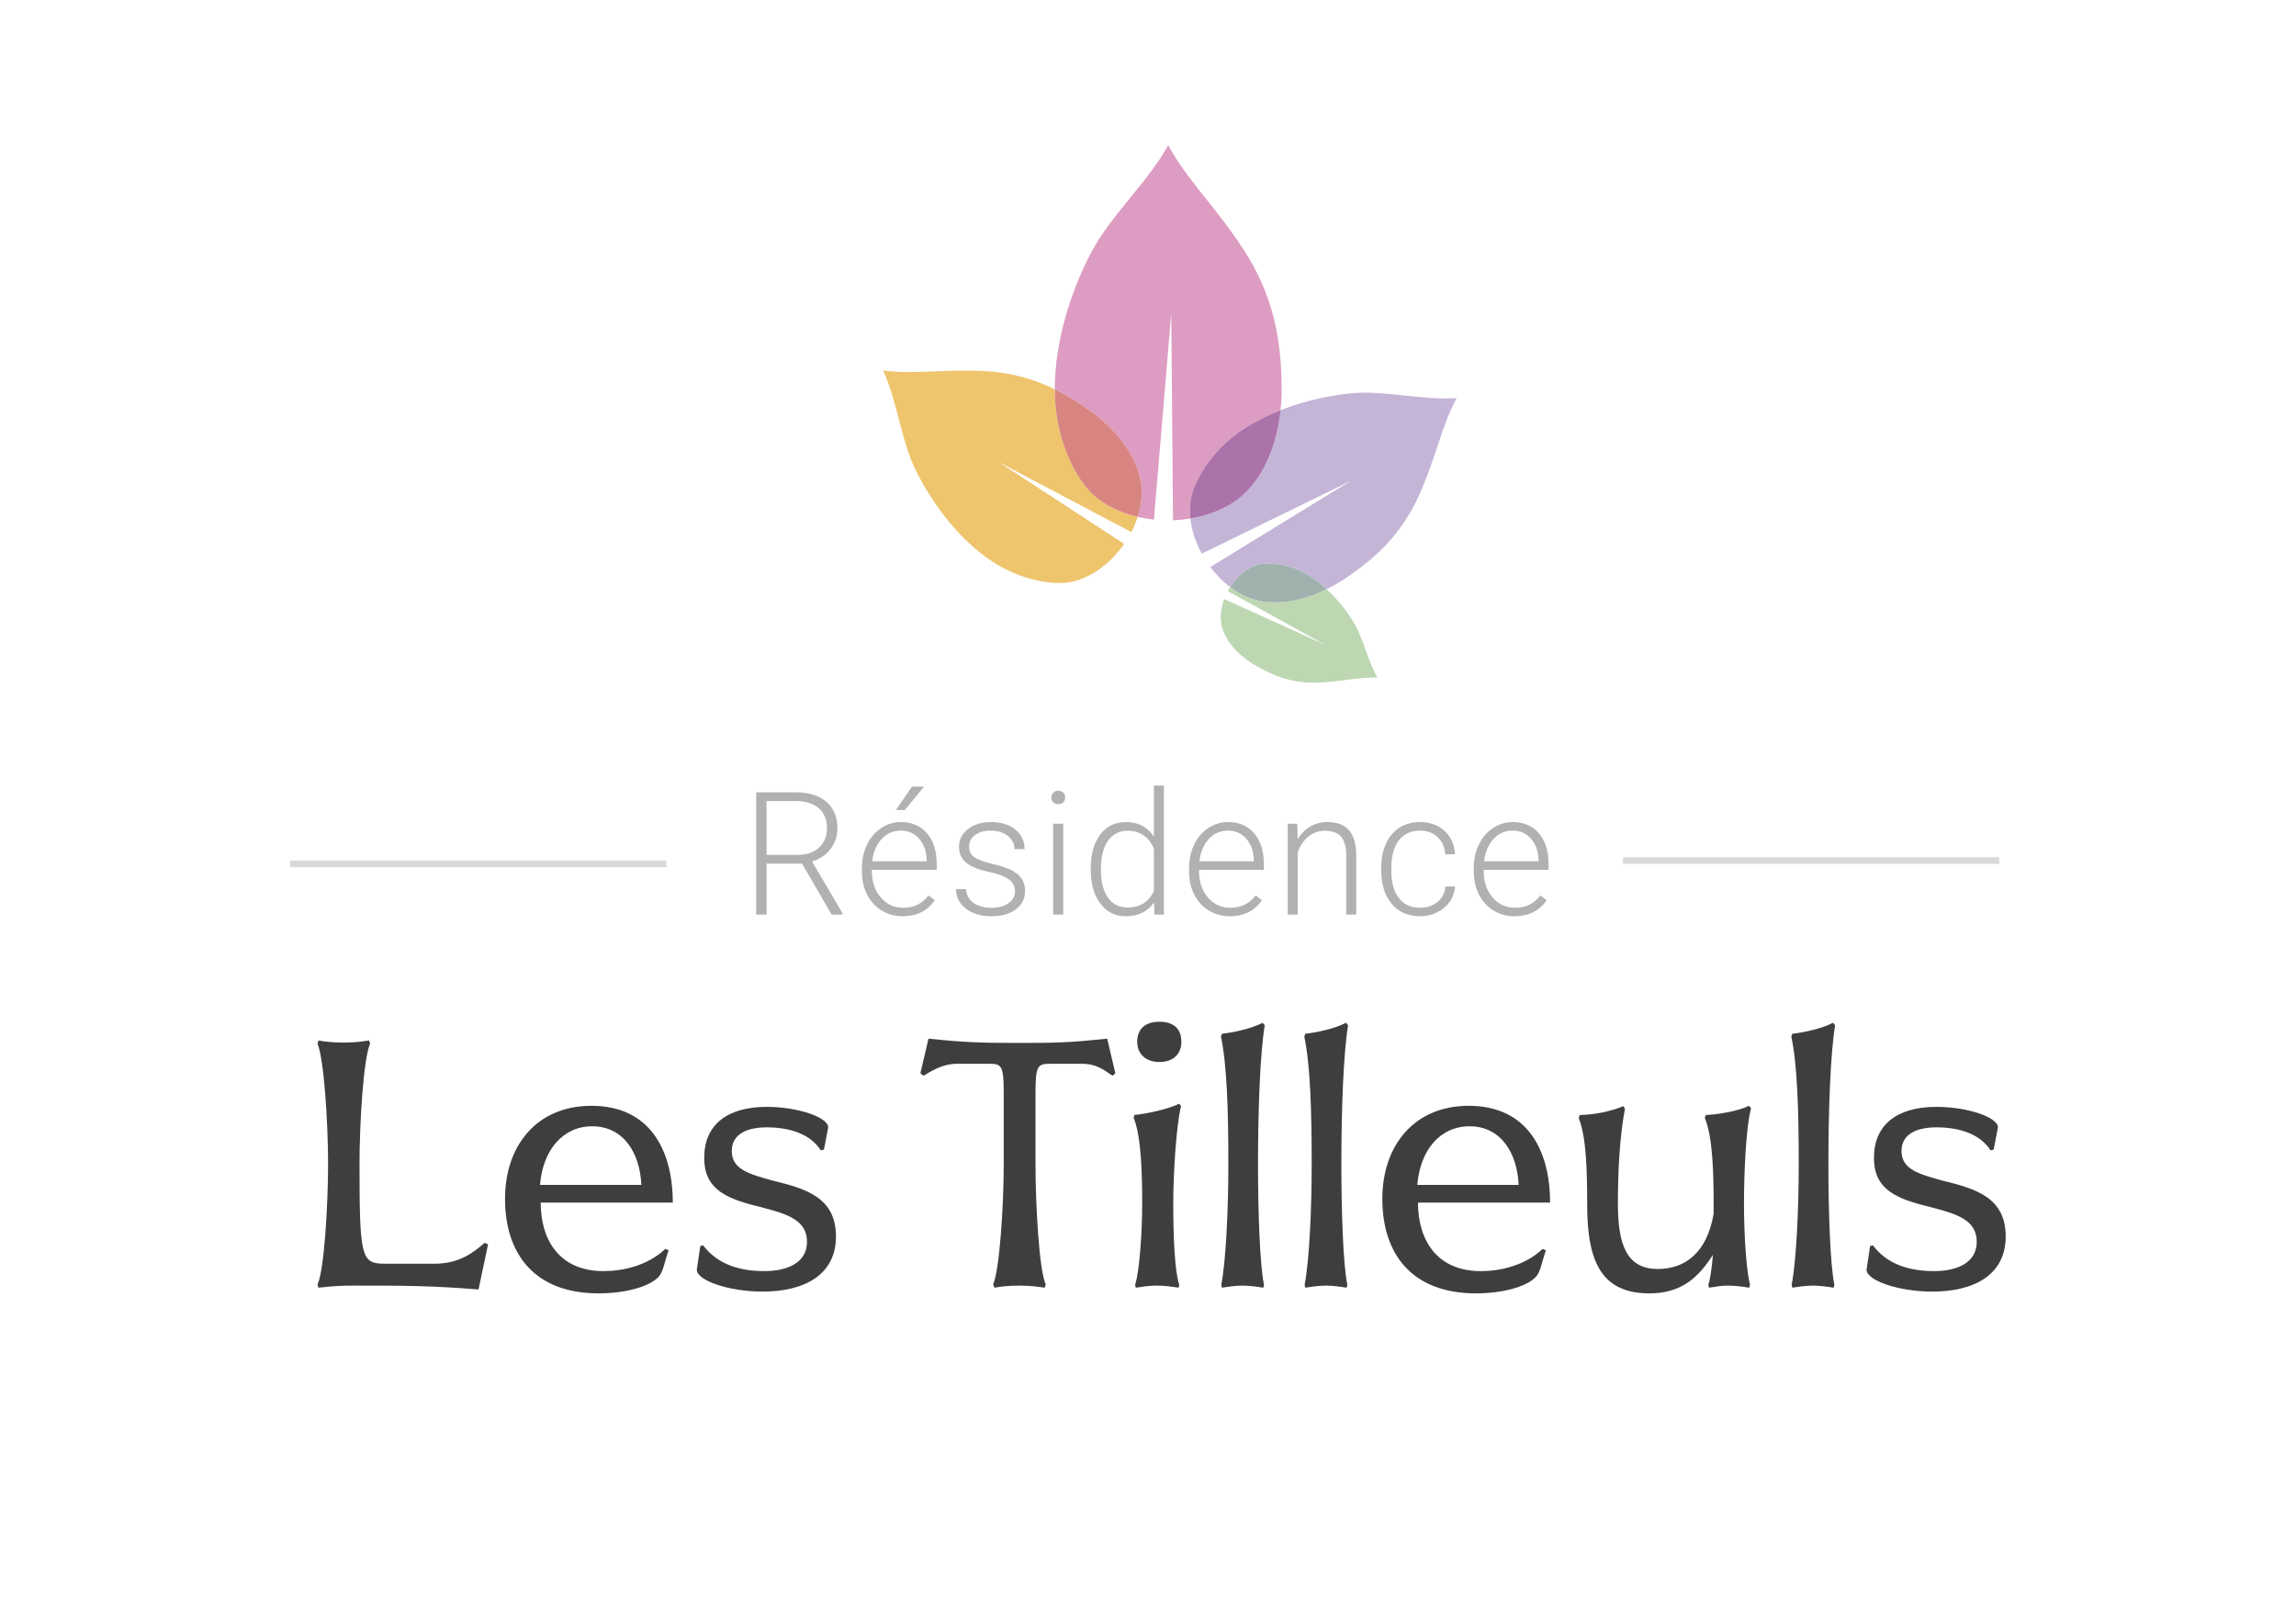 <?xml version="1.0" encoding="utf-8"?>
<!-- Generator: Adobe Illustrator 22.1.0, SVG Export Plug-In . SVG Version: 6.00 Build 0)  -->
<svg version="1.1" id="Calque_1" xmlns="http://www.w3.org/2000/svg" xmlns:xlink="http://www.w3.org/1999/xlink" x="0px" y="0px"
	 viewBox="0 0 595.276 414.923" style="enable-background:new 0 0 595.276 414.923;" xml:space="preserve">
<style type="text/css">
	.st0{display:none;fill-rule:evenodd;clip-rule:evenodd;fill:#FFFFFF;}
	.st1{fill:#B1B1B0;}
	.st2{fill:#D9D9D9;}
	.st3{fill:#DD9CC1;}
	.st4{fill:#C4B5D7;}
	.st5{fill:#AB73AA;}
	.st6{fill:#EEC46D;}
	.st7{fill:#D88582;}
	.st8{fill:#BED7B3;}
	.st9{fill:#9FB2AE;}
	.st10{fill:#3F3E3E;}
</style>
<rect class="st0" width="595.276" height="414.923"/>
<g>
	<g>
		<path class="st1" d="M207.949,223.873h-9.207v13.211h-2.699v-31.689h10.295
			c3.38,0,6.021,0.819,7.922,2.457c1.9,1.638,2.851,3.928,2.851,6.87
			c0,2.029-0.595,3.819-1.785,5.369c-1.19,1.551-2.786,2.624-4.788,3.218
			l7.922,13.493v0.283h-2.852L207.949,223.873z M198.743,221.61h8.206
			c2.249,0,4.055-0.64,5.419-1.918c1.364-1.279,2.046-2.936,2.046-4.97
			c0-2.238-0.711-3.975-2.133-5.209c-1.422-1.235-3.417-1.854-5.985-1.854h-7.553
			V221.61z"/>
		<path class="st1" d="M234.028,237.52c-2.002,0-3.812-0.493-5.43-1.48
			c-1.618-0.986-2.877-2.361-3.776-4.124c-0.9-1.763-1.349-3.74-1.349-5.931
			v-0.936c0-2.263,0.438-4.302,1.316-6.116c0.878-1.813,2.101-3.239,3.667-4.277
			c1.567-1.037,3.265-1.556,5.093-1.556c2.858,0,5.125,0.976,6.801,2.927
			c1.676,1.952,2.514,4.618,2.514,7.999v1.458h-16.802v0.5
			c0,2.67,0.765,4.894,2.296,6.671c1.53,1.778,3.457,2.666,5.778,2.666
			c1.393,0,2.623-0.253,3.689-0.762c1.066-0.507,2.035-1.32,2.905-2.438
			l1.632,1.241C240.449,236.134,237.67,237.52,234.028,237.52z M233.549,215.32
			c-1.959,0-3.61,0.718-4.952,2.154c-1.342,1.437-2.159,3.367-2.449,5.79h14.125
			v-0.283c-0.073-2.264-0.718-4.106-1.937-5.528
			C237.119,216.031,235.522,215.32,233.549,215.32z M236.444,203.915h3.156
			l-5.027,6.072l-2.286-0.011L236.444,203.915z"/>
		<path class="st1" d="M263.154,231.099c0-1.291-0.519-2.329-1.556-3.112
			c-1.038-0.784-2.601-1.396-4.69-1.839c-2.089-0.442-3.711-0.95-4.864-1.523
			c-1.154-0.573-2.01-1.273-2.568-2.1c-0.559-0.827-0.838-1.829-0.838-3.004
			c0-1.857,0.776-3.391,2.329-4.603c1.553-1.211,3.54-1.817,5.964-1.817
			c2.626,0,4.733,0.649,6.322,1.948c1.589,1.299,2.383,2.993,2.383,5.083h-2.612
			c0-1.378-0.577-2.525-1.73-3.439c-1.154-0.914-2.608-1.371-4.364-1.371
			c-1.712,0-3.087,0.381-4.125,1.143c-1.038,0.762-1.556,1.752-1.556,2.971
			c0,1.175,0.431,2.086,1.295,2.731c0.863,0.646,2.438,1.237,4.723,1.774
			c2.286,0.537,3.998,1.11,5.137,1.719c1.139,0.61,1.984,1.342,2.536,2.198
			c0.551,0.856,0.827,1.894,0.827,3.113c0,1.988-0.802,3.577-2.405,4.766
			c-1.604,1.19-3.696,1.785-6.279,1.785c-2.743,0-4.966-0.664-6.671-1.991
			c-1.706-1.328-2.558-3.007-2.558-5.039h2.612
			c0.101,1.523,0.743,2.709,1.926,3.559c1.182,0.849,2.746,1.273,4.69,1.273
			c1.813,0,3.279-0.398,4.396-1.197C262.595,233.327,263.154,232.318,263.154,231.099z
			"/>
		<path class="st1" d="M272.583,206.733c0-0.49,0.159-0.905,0.479-1.244
			s0.754-0.508,1.306-0.508c0.551,0,0.99,0.169,1.316,0.508
			c0.327,0.339,0.49,0.753,0.49,1.244s-0.163,0.901-0.49,1.233
			c-0.326,0.332-0.765,0.498-1.316,0.498c-0.552,0-0.987-0.166-1.306-0.498
			S272.583,207.224,272.583,206.733z M275.652,237.084h-2.612v-23.549h2.612V237.084z"/>
		<path class="st1" d="M282.795,225.092c0-3.657,0.816-6.569,2.449-8.739
			c1.632-2.169,3.849-3.254,6.649-3.254c3.178,0,5.601,1.255,7.27,3.765v-13.211
			h2.59v33.431h-2.438l-0.109-3.134c-1.668,2.38-4.121,3.569-7.356,3.569
			c-2.713,0-4.901-1.091-6.562-3.275c-1.662-2.184-2.492-5.133-2.492-8.847V225.092
			z M285.429,225.549c0,3.003,0.602,5.372,1.806,7.106
			c1.204,1.734,2.902,2.601,5.093,2.601c3.207,0,5.484-1.415,6.834-4.244v-11.057
			c-1.35-3.062-3.613-4.592-6.791-4.592c-2.191,0-3.896,0.859-5.115,2.579
			C286.038,219.662,285.429,222.197,285.429,225.549z"/>
		<path class="st1" d="M318.842,237.52c-2.002,0-3.812-0.493-5.431-1.48
			c-1.617-0.986-2.876-2.361-3.775-4.124c-0.9-1.763-1.35-3.74-1.35-5.931
			v-0.936c0-2.263,0.438-4.302,1.316-6.116c0.878-1.813,2.101-3.239,3.668-4.277
			c1.566-1.037,3.265-1.556,5.093-1.556c2.858,0,5.125,0.976,6.802,2.927
			c1.676,1.952,2.514,4.618,2.514,7.999v1.458h-16.803v0.5
			c0,2.67,0.766,4.894,2.296,6.671c1.531,1.778,3.457,2.666,5.779,2.666
			c1.393,0,2.622-0.253,3.688-0.762c1.066-0.507,2.035-1.32,2.906-2.438
			l1.632,1.241C325.263,236.134,322.483,237.52,318.842,237.52z M318.363,215.32
			c-1.959,0-3.609,0.718-4.952,2.154c-1.342,1.437-2.158,3.367-2.448,5.79h14.126
			v-0.283c-0.073-2.264-0.719-4.106-1.938-5.528
			C321.933,216.031,320.336,215.32,318.363,215.32z"/>
		<path class="st1" d="M336.346,213.535l0.087,4.026c0.885-1.451,1.987-2.558,3.308-3.319
			s2.778-1.143,4.375-1.143c2.524,0,4.403,0.711,5.637,2.133
			c1.233,1.422,1.857,3.555,1.872,6.399v15.453h-2.59v-15.475
			c-0.015-2.104-0.461-3.671-1.339-4.701s-2.281-1.545-4.211-1.545
			c-1.611,0-3.036,0.504-4.277,1.513c-1.24,1.008-2.158,2.369-2.753,4.081v16.128
			h-2.59v-23.549H336.346z"/>
		<path class="st1" d="M368.17,235.321c1.813,0,3.333-0.511,4.56-1.534
			c1.226-1.023,1.89-2.347,1.991-3.972h2.503
			c-0.072,1.437-0.522,2.746-1.35,3.929s-1.926,2.108-3.297,2.775
			c-1.371,0.667-2.841,1.001-4.407,1.001c-3.091,0-5.539-1.073-7.346-3.221
			c-1.807-2.147-2.71-5.035-2.71-8.662v-0.784c0-2.321,0.406-4.375,1.219-6.159
			s1.977-3.163,3.493-4.135s3.29-1.458,5.321-1.458
			c2.583,0,4.713,0.769,6.389,2.307s2.571,3.562,2.688,6.072h-2.503
			c-0.116-1.842-0.78-3.33-1.991-4.462c-1.212-1.131-2.739-1.697-4.582-1.697
			c-2.351,0-4.175,0.849-5.474,2.546s-1.948,4.078-1.948,7.139v0.762
			c0,3.004,0.649,5.347,1.948,7.03S365.805,235.321,368.17,235.321z"/>
		<path class="st1" d="M392.659,237.52c-2.002,0-3.812-0.493-5.431-1.48
			c-1.617-0.986-2.876-2.361-3.775-4.124c-0.9-1.763-1.35-3.74-1.35-5.931
			v-0.936c0-2.263,0.438-4.302,1.316-6.116c0.878-1.813,2.101-3.239,3.668-4.277
			c1.566-1.037,3.265-1.556,5.093-1.556c2.858,0,5.125,0.976,6.802,2.927
			c1.676,1.952,2.514,4.618,2.514,7.999v1.458h-16.803v0.5
			c0,2.67,0.766,4.894,2.296,6.671c1.531,1.778,3.457,2.666,5.779,2.666
			c1.393,0,2.622-0.253,3.688-0.762c1.066-0.507,2.035-1.32,2.906-2.438
			l1.632,1.241C399.08,236.134,396.301,237.52,392.659,237.52z M392.181,215.32
			c-1.959,0-3.609,0.718-4.952,2.154c-1.342,1.437-2.158,3.367-2.448,5.79H398.906
			v-0.283c-0.073-2.264-0.719-4.106-1.938-5.528
			C395.75,216.031,394.153,215.32,392.181,215.32z"/>
	</g>
</g>
<rect x="75.218" y="223.078" class="st2" width="97.549" height="1.714"/>
<g>
	<path class="st3" d="M308.731,129.419c0.705-4.141,4.803-12.442,13.864-18.339
		c2.968-1.932,6.171-3.481,9.415-4.756c0.173-1.696,0.273-3.469,0.273-5.336
		c0-13.573-2.451-24.884-9.803-36.195c-7.352-11.311-14.705-18.098-19.606-27.147
		c-4.901,9.049-14.704,18.098-19.606,27.147c-4.892,9.032-9.783,22.572-9.801,36.119
		c3.279,1.61,6.467,3.607,9.695,5.97c8.67,6.347,12.158,13.709,12.756,18.956
		c0.303,2.657-0.073,5.442-0.951,8.156c1.375,0.32,2.781,0.562,4.205,0.711
		l4.499-53.564l0.454,53.733c1.514-0.053,3.017-0.218,4.497-0.462
		C308.438,132.717,308.456,131.036,308.731,129.419z"/>
	<path class="st4" d="M351.019,101.898c-5.494,0.443-12.349,1.807-19.009,4.425
		c-1.083,10.633-5.302,17.909-9.53,21.811c-3.613,3.335-8.563,5.407-13.857,6.277
		c0.337,3.09,1.376,6.226,2.949,9.118l38.641-18.876l-36.412,22.334
		c1.486,1.984,3.227,3.75,5.131,5.195c1.738-2.711,4.248-4.901,7.052-5.725
		c2.332-0.686,7.69-0.663,13.059,2.551c1.777,1.064,3.413,2.351,4.914,3.731
		c1.372-0.681,2.771-1.465,4.195-2.392c9.062-5.897,15.548-12.448,19.905-22.271
		c4.357-9.823,5.693-17.68,9.605-24.884
		C369.49,103.851,359.19,101.238,351.019,101.898z"/>
	<path class="st5" d="M332.01,106.323c-3.244,1.275-6.446,2.825-9.415,4.756
		c-9.061,5.897-13.16,14.198-13.864,18.339c-0.275,1.618-0.293,3.298-0.108,4.992
		c5.295-0.87,10.245-2.942,13.857-6.277
		C326.707,124.232,330.927,116.956,332.01,106.323z"/>
	<path class="st6" d="M273.465,100.987c0-0.025,0.002-0.051,0.002-0.076
		c-5.527-2.713-11.316-4.321-18.009-4.693c-10.663-0.593-18.436,0.93-26.508-0.17
		c3.488,7.362,4.684,17.855,8.172,25.217c3.488,7.362,9.866,16.84,18.536,23.187
		c8.67,6.347,17.827,7.235,21.924,6.432c5.182-1.015,10.065-4.654,13.503-9.35
		c0.13-0.177,0.243-0.366,0.369-0.546l-32.537-21.211l34.406,18.152
		c0.665-1.278,1.21-2.599,1.643-3.936c-4.469-1.041-8.582-2.982-11.699-5.858
		C279.393,124.557,273.465,114.56,273.465,100.987z"/>
	<path class="st7" d="M295.918,125.836c-0.598-5.246-4.086-12.609-12.756-18.956
		c-3.228-2.363-6.416-4.36-9.695-5.97c0,0.025-0.002,0.051-0.002,0.076
		c0,13.573,5.928,23.57,9.803,27.147c3.116,2.877,7.229,4.817,11.699,5.858
		C295.846,131.278,296.221,128.494,295.918,125.836z"/>
	<path class="st8" d="M325.768,155.597c-2.417-0.613-4.728-1.816-6.837-3.416
		c-0.091,0.142-0.189,0.278-0.276,0.423c-0.123,0.205-0.205,0.43-0.319,0.64
		l25.177,13.887l-26.122-11.828c-0.818,2.212-1.138,4.543-0.695,6.663
		c0.629,3.01,3.047,7.092,8.416,10.306c5.369,3.214,10.423,4.923,16.638,4.694
		c6.215-0.23,10.641-1.531,15.381-1.327c-2.419-4.082-3.676-10.102-6.095-14.184
		c-1.618-2.73-4.051-5.929-7.082-8.717
		C336.599,156.389,330.109,156.698,325.768,155.597z"/>
	<path class="st9" d="M325.983,146.456c-2.804,0.824-5.314,3.014-7.052,5.725
		c2.109,1.6,4.42,2.803,6.837,3.416c4.341,1.101,10.831,0.792,18.188-2.859
		c-1.5-1.38-3.136-2.667-4.914-3.731
		C333.673,145.793,328.315,145.77,325.983,146.456z"/>
</g>
<rect x="420.802" y="222.221" class="st2" width="97.552" height="1.714"/>
<g>
	<path class="st10" d="M99.986,327.588h12.728c6.41,0,10.073-2.931,12.911-5.402
		l0.916,0.366l-2.473,11.721c-12.453-1.008-19.321-1.008-32.598-1.008
		c-2.381,0-5.219,0.092-8.882,0.55l-0.275-0.824
		c1.74-3.479,2.747-20.786,2.747-31.225c0-11.08-1.099-27.471-2.747-31.225
		l0.275-0.824c1.374,0.275,3.479,0.549,6.593,0.549
		c3.205,0,5.219-0.366,6.501-0.549l0.274,0.824
		c-1.74,3.846-2.747,20.786-2.747,31.225
		C93.21,326.397,93.668,327.588,99.986,327.588z"/>
	<path class="st10" d="M140.185,311.746c0,9.798,4.945,17.765,16.299,17.765
		c4.762,0,11.263-1.282,16.024-5.769l0.824,0.366
		c-1.007,2.93-1.374,5.494-2.473,6.775c-2.564,2.839-9.157,4.396-15.658,4.396
		c-16.482,0-24.265-10.072-24.265-24.54c0-13.553,8.058-24.083,22.434-24.083
		c15.2,0,21.061,11.629,21.061,25.09H140.185z M140.002,307.168h26.28
		c-0.366-8.241-4.579-15.201-12.728-15.201
		C145.862,291.967,140.735,298.194,140.002,307.168z"/>
	<path class="st10" d="M209.227,321.91c0-5.494-4.853-7.143-11.538-8.882
		c-9.157-2.197-15.108-4.487-15.108-12.911c0-8.516,5.952-13.186,16.208-13.186
		c8.149,0,15.933,2.747,15.933,5.311l-1.099,5.769l-0.824,0.183
		c-2.564-4.029-7.692-5.952-14.01-5.952c-5.128,0-9.065,1.74-9.065,6.135
		c0,4.854,4.762,6.044,10.713,7.692c8.607,2.105,16.299,4.396,16.299,14.468
		c0,9.98-8.241,14.284-19.046,14.284c-8.607,0-17.032-2.839-17.032-5.677
		l0.916-6.136l0.732-0.183c3.846,5.128,9.798,6.685,15.841,6.685
		S209.227,327.312,209.227,321.91z"/>
	<path class="st10" d="M260.231,283.543c0-7.142-0.458-7.783-3.663-7.783h-8.333
		c-4.121,0-7.051,2.106-8.791,3.113l-0.824-0.641l2.106-8.974
		c9.889,1.007,13.827,1.099,23.716,1.099c9.89,0,12.728-0.092,22.618-1.099
		l2.106,8.974l-0.732,0.641c-1.74-1.099-3.754-3.113-7.967-3.113h-8.241
		c-3.297,0-3.754,0.641-3.754,7.783v18.223c0,10.438,0.916,27.379,2.655,31.225
		l-0.274,0.824c-1.282-0.184-3.297-0.55-6.501-0.55
		c-3.022,0-5.219,0.274-6.501,0.55l-0.366-0.824
		c1.648-3.755,2.747-20.146,2.747-31.225V283.543z"/>
	<path class="st10" d="M294.295,333.082c1.19-3.663,1.832-14.102,1.832-20.878
		c0-7.691-0.183-17.398-2.198-22.435l0.183-0.732
		c2.93-0.274,8.699-1.465,11.629-2.93l0.458,0.641
		c-1.282,5.219-2.015,17.856-2.015,25.182c0,8.698,0.366,17.581,1.557,21.152
		l-0.184,0.732c-1.739-0.275-3.754-0.55-5.585-0.55
		c-1.832,0-3.755,0.274-5.495,0.55L294.295,333.082z M300.613,264.863
		c3.663,0,5.677,1.832,5.677,5.219c0,3.022-2.014,5.22-5.677,5.22
		c-3.663,0-5.769-2.198-5.769-5.22C294.845,266.695,296.951,264.863,300.613,264.863z
		"/>
	<path class="st10" d="M316.639,333.082c1.19-6.227,1.831-19.229,1.831-31.316
		c0-14.01-0.366-25.731-1.923-33.057l0.274-0.732
		c2.655-0.275,7.601-1.282,10.53-2.838l0.55,0.641
		c-1.19,7.234-1.74,21.519-1.74,36.079c0,11.903,0.458,26.097,1.557,31.225
		l-0.183,0.732c-1.648-0.275-3.663-0.55-5.312-0.55
		c-1.831,0-3.754,0.274-5.402,0.55L316.639,333.082z"/>
	<path class="st10" d="M338.248,333.082c1.19-6.227,1.831-19.229,1.831-31.316
		c0-14.01-0.366-25.731-1.923-33.057l0.274-0.732
		c2.655-0.275,7.601-1.282,10.53-2.838l0.55,0.641
		c-1.19,7.234-1.74,21.519-1.74,36.079c0,11.903,0.458,26.097,1.557,31.225
		l-0.183,0.732c-1.648-0.275-3.663-0.55-5.312-0.55
		c-1.831,0-3.754,0.274-5.402,0.55L338.248,333.082z"/>
	<path class="st10" d="M367.641,311.746c0,9.798,4.944,17.765,16.299,17.765
		c4.762,0,11.263-1.282,16.024-5.769l0.824,0.366
		c-1.008,2.93-1.374,5.494-2.473,6.775c-2.563,2.839-9.156,4.396-15.658,4.396
		c-16.482,0-24.266-10.072-24.266-24.54c0-13.553,8.059-24.083,22.435-24.083
		c15.2,0,21.061,11.629,21.061,25.09H367.641z M367.457,307.168h26.28
		c-0.366-8.241-4.578-15.201-12.729-15.201
		C373.317,291.967,368.189,298.194,367.457,307.168z"/>
	<path class="st10" d="M442.91,333.082c0.55-1.648,0.916-4.579,1.19-7.783
		c-3.754,5.86-8.149,9.98-16.482,9.98c-12.087,0-16.115-7.783-16.115-22.801
		c0-8.607-0.184-17.764-2.198-22.617l0.274-0.824
		c3.571,0,8.333-1.007,11.264-2.289l0.457,0.641
		c-1.373,7.234-1.831,16.208-1.831,24.632c0,10.347,2.106,16.939,10.348,16.939
		c6.959,0,12.728-4.12,14.468-14.284v-2.473c0-7.691-0.184-17.398-2.29-22.435
		l0.275-0.732c2.747-0.091,8.241-0.916,11.171-2.381l0.55,0.641
		c-1.374,5.219-1.832,17.307-1.832,24.632c0,8.698,0.642,17.489,1.557,21.152
		l-0.183,0.732c-1.74-0.275-3.754-0.55-5.494-0.55s-3.205,0.274-4.944,0.55
		L442.91,333.082z"/>
	<path class="st10" d="M464.521,333.082c1.19-6.227,1.831-19.229,1.831-31.316
		c0-14.01-0.366-25.731-1.923-33.057l0.274-0.732
		c2.655-0.275,7.601-1.282,10.53-2.838l0.55,0.641
		c-1.19,7.234-1.74,21.519-1.74,36.079c0,11.903,0.458,26.097,1.557,31.225
		l-0.183,0.732c-1.648-0.275-3.663-0.55-5.312-0.55
		c-1.831,0-3.754,0.274-5.402,0.55L464.521,333.082z"/>
	<path class="st10" d="M512.501,321.91c0-5.494-4.853-7.143-11.537-8.882
		c-9.157-2.197-15.109-4.487-15.109-12.911c0-8.516,5.952-13.186,16.208-13.186
		c8.149,0,15.933,2.747,15.933,5.311l-1.099,5.769l-0.824,0.183
		c-2.563-4.029-7.691-5.952-14.01-5.952c-5.128,0-9.065,1.74-9.065,6.135
		c0,4.854,4.762,6.044,10.714,7.692c8.607,2.105,16.299,4.396,16.299,14.468
		c0,9.98-8.241,14.284-19.046,14.284c-8.607,0-17.032-2.839-17.032-5.677
		l0.916-6.136l0.732-0.183c3.846,5.128,9.798,6.685,15.841,6.685
		C507.465,329.511,512.501,327.312,512.501,321.91z"/>
</g>
</svg>
